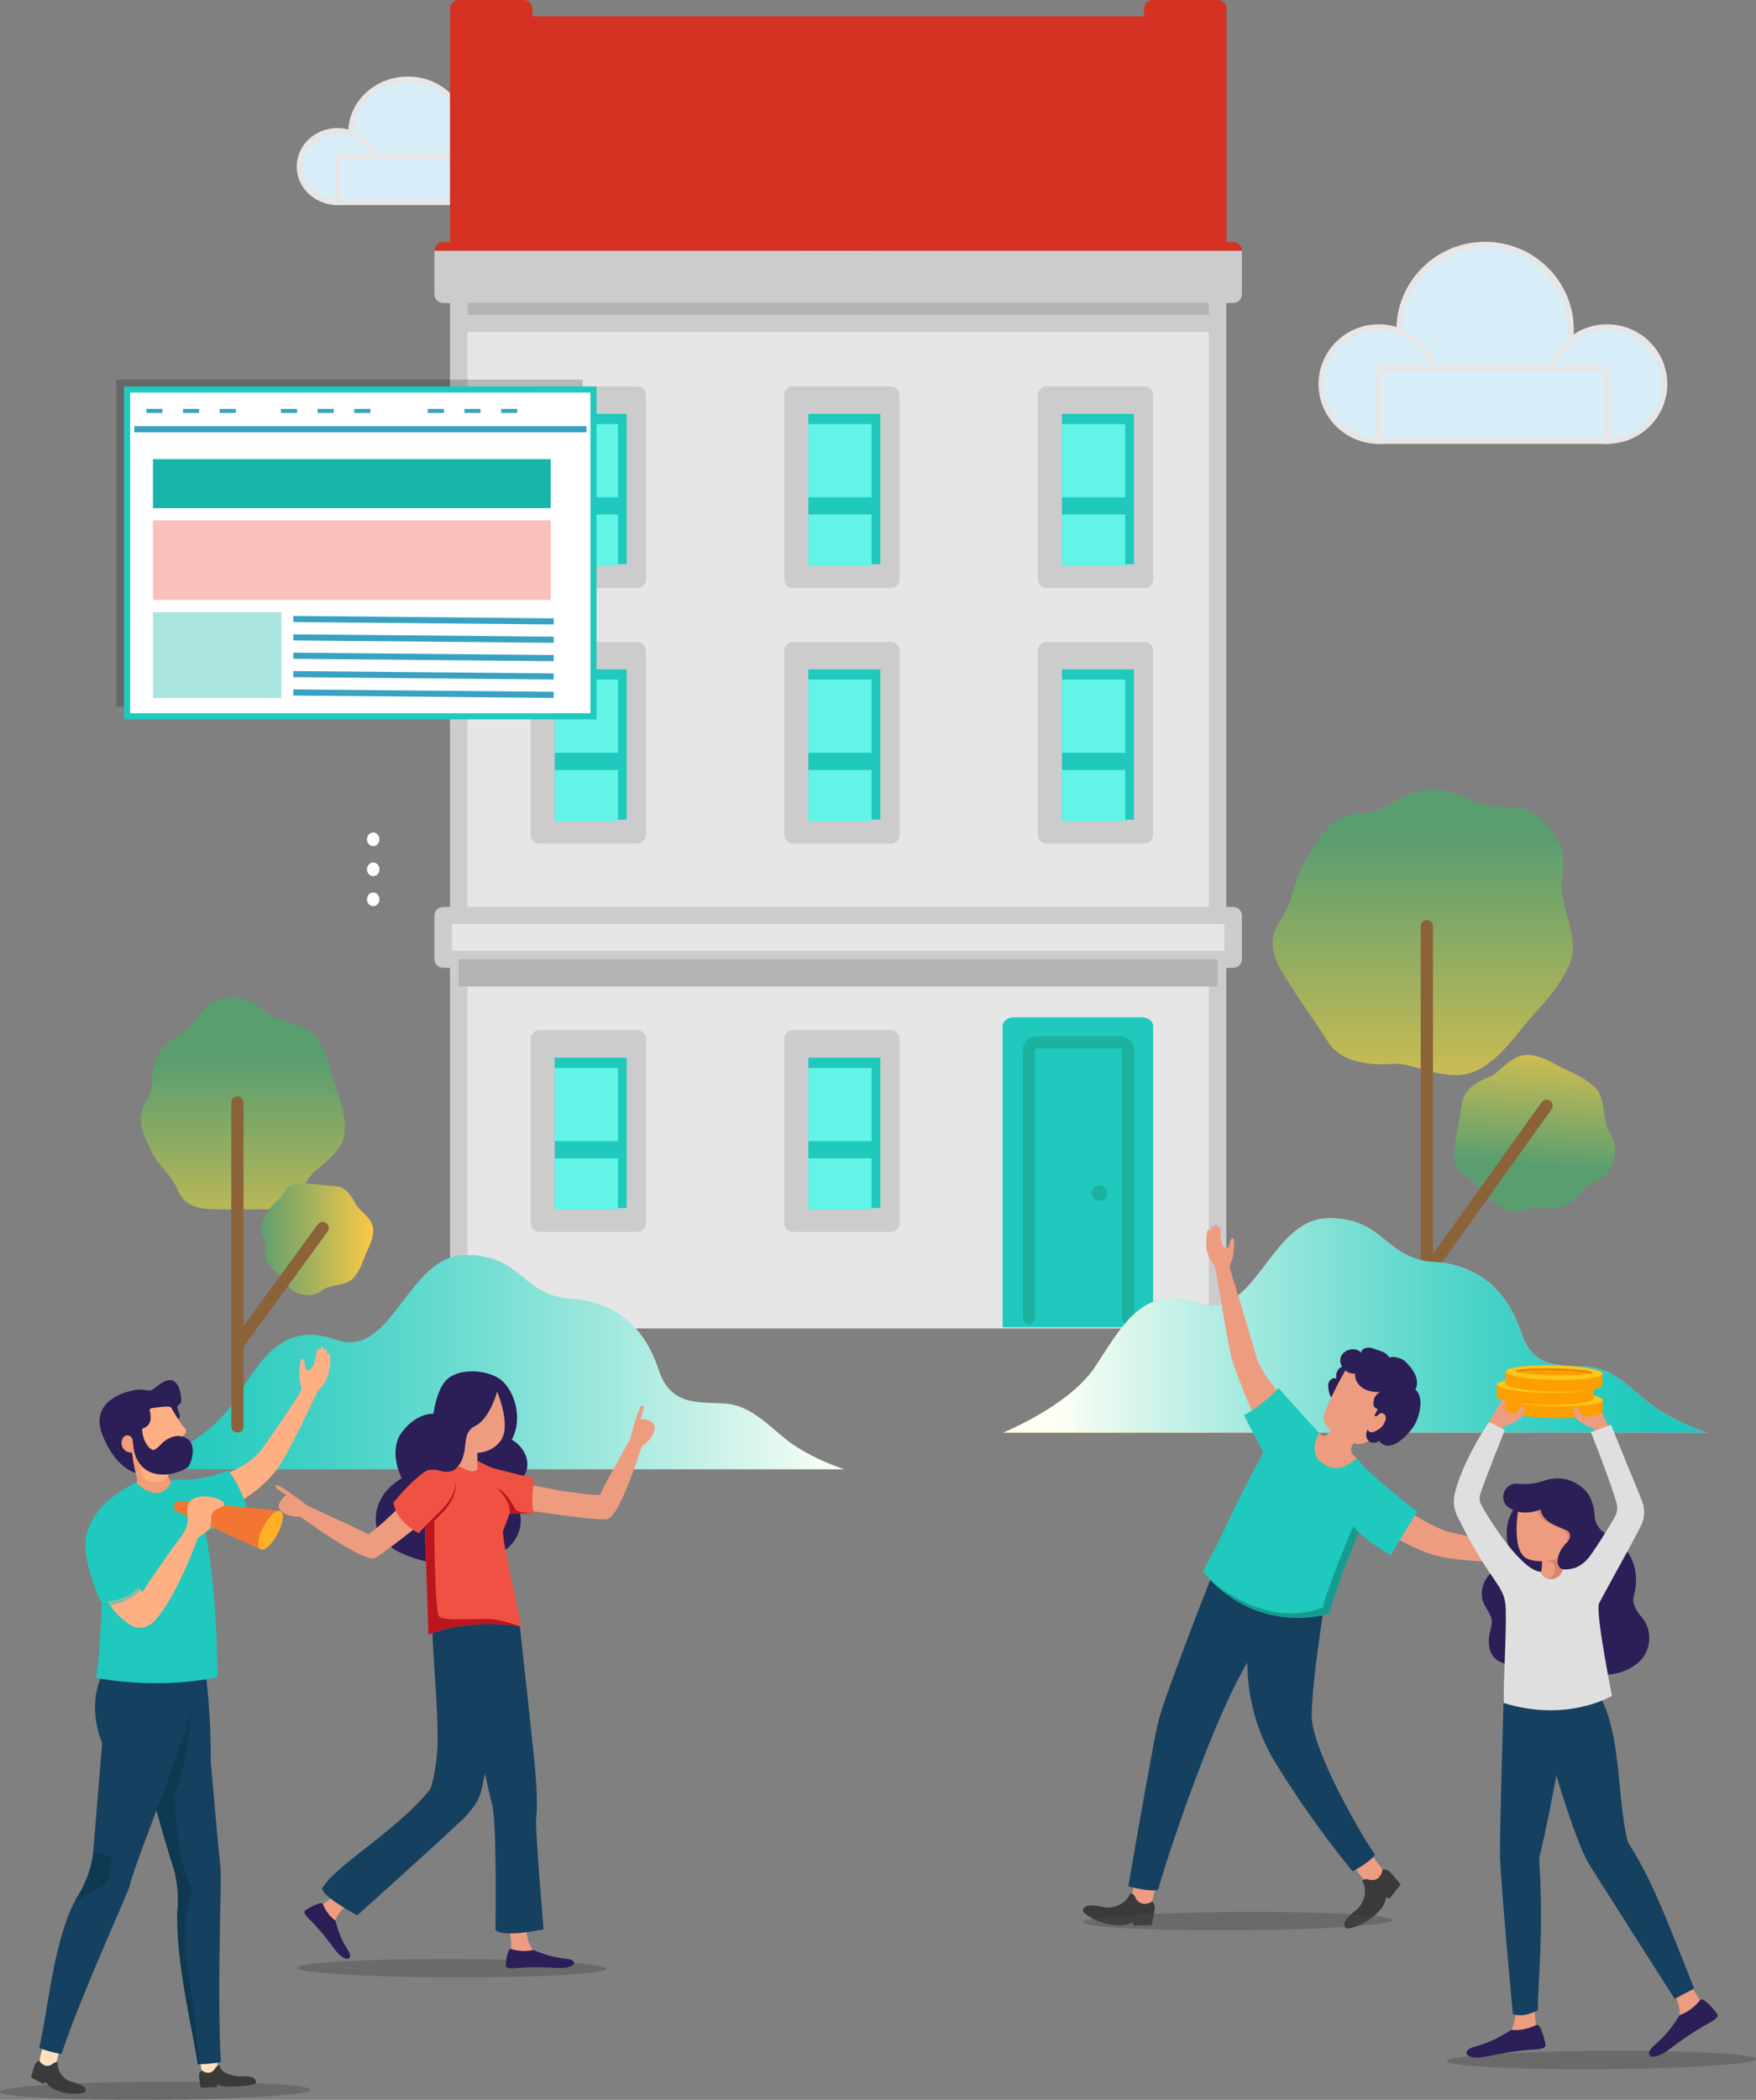<?xml version="1.0" encoding="UTF-8"?> <svg xmlns="http://www.w3.org/2000/svg" xmlns:xlink="http://www.w3.org/1999/xlink" width="287px" height="343px" viewBox="0 0 287 343"><rect x="0" y="0" width="287" height="343" fill="#808080" stroke="none"/><title>5CE20C0E-1CC9-49B2-9B71-6E21E5C43982</title><defs><linearGradient x1="92.374%" y1="50%" x2="7.355%" y2="50%" id="linearGradient-1"><stop stop-color="#FF8CB6" offset="0%"></stop><stop stop-color="#FF91AD" offset="15.43%"></stop><stop stop-color="#FF9F94" offset="40.91%"></stop><stop stop-color="#FFB56B" offset="73.09%"></stop><stop stop-color="#FFCA44" offset="100%"></stop></linearGradient><linearGradient x1="50%" y1="18.398%" x2="50%" y2="137.339%" id="linearGradient-2"><stop stop-color="#5A9E70" offset="0%"></stop><stop stop-color="#FFCA44" offset="100%"></stop></linearGradient><linearGradient x1="49.422%" y1="68.746%" x2="56.8%" y2="-26.177%" id="linearGradient-3"><stop stop-color="#5A9E70" offset="0%"></stop><stop stop-color="#FFCA44" offset="100%"></stop></linearGradient><linearGradient x1="92.374%" y1="50%" x2="7.355%" y2="50%" id="linearGradient-4"><stop stop-color="#1FC9BD" offset="0%"></stop><stop stop-color="#28CBBF" offset="9.34%"></stop><stop stop-color="#41D1C6" offset="24.78%"></stop><stop stop-color="#6ADBD0" offset="44.42%"></stop><stop stop-color="#A3E9DF" offset="67.48%"></stop><stop stop-color="#EBFAF1" offset="93.14%"></stop><stop stop-color="#FFFFF6" offset="100%"></stop></linearGradient><linearGradient x1="0%" y1="50%" x2="100%" y2="50%" id="linearGradient-5"><stop stop-color="#1FC9BD" offset="0%"></stop><stop stop-color="#28CBBF" offset="9.34%"></stop><stop stop-color="#41D1C6" offset="24.78%"></stop><stop stop-color="#6ADBD0" offset="44.42%"></stop><stop stop-color="#A3E9DF" offset="67.48%"></stop><stop stop-color="#EBFAF1" offset="93.14%"></stop><stop stop-color="#FFFFF6" offset="100%"></stop></linearGradient><linearGradient x1="50%" y1="31.478%" x2="50%" y2="149.505%" id="linearGradient-6"><stop stop-color="#5A9E70" offset="0%"></stop><stop stop-color="#FFCA44" offset="100%"></stop></linearGradient><linearGradient x1="-0%" y1="50%" x2="100%" y2="50%" id="linearGradient-7"><stop stop-color="#5A9E70" offset="0%"></stop><stop stop-color="#FFCA44" offset="100%"></stop></linearGradient></defs><g id="Landing-Pages" stroke="none" stroke-width="1" fill="none" fill-rule="evenodd"><g id="Landing-page-V1.1" transform="translate(-712, -110)"><g id="accompagnement" transform="translate(712, 110)"><g id="Group" transform="translate(49, 13)" fill="#D7EEF9" fill-rule="nonzero" stroke="#E6E6E6"><ellipse id="Oval" cx="17.66" cy="8.681" rx="9.246" ry="8.681"></ellipse><ellipse id="Oval" cx="6.169" cy="14.208" rx="6.169" ry="5.792"></ellipse><ellipse id="Oval" cx="30.831" cy="14.208" rx="6.169" ry="5.792"></ellipse><rect id="Rectangle" x="6.169" y="12.631" width="24.669" height="7.369"></rect></g><g id="Group" transform="translate(71, 0)"><rect id="Rectangle" fill="#E6E6E6" fill-rule="nonzero" x="3.991" y="161.081" width="123.061" height="55.919"></rect><polygon id="Path" fill="#70DCE0" points="3.974 52.831 128.009 52.831 128.009 57.255 3.974 57.255"></polygon><path d="M131.974,40.938 L131.974,48.082 C131.974,48.858 131.333,49.484 130.539,49.484 L129.436,49.484 L129.436,52.806 L129.436,52.823 L129.436,52.84 L129.436,148.144 L130.539,148.144 C131.333,148.144 131.974,148.77 131.974,149.546 L131.974,156.691 C131.974,157.467 131.333,158.093 130.539,158.093 L129.436,158.093 L129.436,217 L126.565,217 L126.565,158.093 L5.41,158.093 L5.41,216.942 L2.538,216.942 L2.538,158.093 L1.436,158.093 C0.641,158.093 0,157.467 0,156.691 L0,149.546 C0,148.77 0.641,148.144 1.436,148.144 L2.538,148.144 L2.538,52.831 L2.538,49.493 L1.436,49.493 C0.641,49.493 0,48.867 0,48.091 L0,40.946" id="Path" fill="#CCCCCC" fill-rule="nonzero"></path><polyline id="Path" fill="#E6E6E6" fill-rule="nonzero" points="5.41 148.144 126.573 148.144 126.573 54.225 126.573 54.225 5.41 54.225"></polyline><polygon id="Path" fill="#B3B3B3" fill-rule="nonzero" points="5.41 51.429 126.573 51.429 126.573 49.484 5.41 49.484"></polygon><polygon id="Path" fill="#B3B3B3" points="3.974 156.691 128.009 156.691 128.009 161.123 3.974 161.123"></polygon><polygon id="Path" fill="#70DCE0" points="98.286 173.166 110.054 173.166 110.054 211.8 98.286 211.8"></polygon><path d="M92.868,216.808 L92.868,200.366 L92.868,167.574 C92.868,166.798 93.706,166.172 94.74,166.172 L115.6,166.172 C116.634,166.172 117.472,166.798 117.472,167.574 L117.472,200.366 L117.472,216.808 L92.868,216.808 Z" id="Path" fill="#1FC9BD" fill-rule="nonzero"></path><g transform="translate(98.62, 63.114)" id="Path"><path d="M17.417,32.951 L1.436,32.951 C0.641,32.951 0,32.325 0,31.548 L0,20.356 L0,1.402 C0,0.626 0.641,0 1.436,0 L17.417,0 C18.211,0 18.852,0.626 18.852,1.402 L18.852,20.356 L18.852,31.548 C18.852,32.316 18.211,32.951 17.417,32.951 L17.417,32.951 Z" fill="#CCCCCC" fill-rule="nonzero"></path><polygon fill="#1FC9BD" points="3.94 4.49 15.707 4.49 15.707 29.045 3.94 29.045"></polygon><polygon fill="#62F4E6" fill-rule="nonzero" points="3.94 18.119 14.28 18.119 14.28 6.159 3.94 6.159"></polygon><polygon fill="#62F4E6" fill-rule="nonzero" points="14.28 20.924 3.94 20.924 3.94 29.312 14.28 29.312"></polygon></g><g transform="translate(57.172, 63.114)" id="Path"><path d="M17.417,32.951 L1.436,32.951 C0.641,32.951 0,32.325 0,31.548 L0,20.356 L0,1.402 C0,0.626 0.641,0 1.436,0 L17.417,0 C18.211,0 18.852,0.626 18.852,1.402 L18.852,20.356 L18.852,31.548 C18.852,32.316 18.211,32.951 17.417,32.951 L17.417,32.951 Z" fill="#CCCCCC" fill-rule="nonzero"></path><polygon fill="#1FC9BD" points="3.94 4.49 15.707 4.49 15.707 29.045 3.94 29.045"></polygon><polygon fill="#62F4E6" fill-rule="nonzero" points="3.94 18.119 14.28 18.119 14.28 6.159 3.94 6.159"></polygon><polygon fill="#62F4E6" fill-rule="nonzero" points="14.28 20.924 3.94 20.924 3.94 29.312 14.28 29.312"></polygon></g><g transform="translate(15.724, 63.114)" id="Path"><path d="M17.417,32.951 L1.436,32.951 C0.641,32.951 0,32.325 0,31.548 L0,20.356 L0,1.402 C0,0.626 0.641,0 1.436,0 L17.417,0 C18.211,0 18.852,0.626 18.852,1.402 L18.852,20.356 L18.852,31.548 C18.852,32.316 18.211,32.951 17.417,32.951 L17.417,32.951 Z" fill="#CCCCCC" fill-rule="nonzero"></path><polygon fill="#1FC9BD" points="3.94 4.49 15.707 4.49 15.707 29.045 3.94 29.045"></polygon><polygon fill="#62F4E6" fill-rule="nonzero" points="3.94 18.119 14.28 18.119 14.28 6.159 3.94 6.159"></polygon><polygon fill="#62F4E6" fill-rule="nonzero" points="14.28 20.924 3.94 20.924 3.94 29.312 14.28 29.312"></polygon></g><g transform="translate(98.62, 104.844)" id="Path"><path d="M17.417,32.951 L1.436,32.951 C0.641,32.951 0,32.325 0,31.548 L0,20.356 L0,1.402 C0,0.626 0.641,0 1.436,0 L17.417,0 C18.211,0 18.852,0.626 18.852,1.402 L18.852,20.356 L18.852,31.548 C18.852,32.316 18.211,32.951 17.417,32.951 L17.417,32.951 Z" fill="#CCCCCC" fill-rule="nonzero"></path><polygon fill="#1FC9BD" points="3.94 4.49 15.707 4.49 15.707 29.045 3.94 29.045"></polygon><polygon fill="#62F4E6" fill-rule="nonzero" points="3.94 18.119 14.28 18.119 14.28 6.159 3.94 6.159"></polygon><polygon fill="#62F4E6" fill-rule="nonzero" points="14.28 20.924 3.94 20.924 3.94 29.312 14.28 29.312"></polygon></g><g transform="translate(57.172, 104.844)" id="Path"><path d="M17.417,32.951 L1.436,32.951 C0.641,32.951 0,32.325 0,31.548 L0,20.356 L0,1.402 C0,0.626 0.641,0 1.436,0 L17.417,0 C18.211,0 18.852,0.626 18.852,1.402 L18.852,20.356 L18.852,31.548 C18.852,32.316 18.211,32.951 17.417,32.951 L17.417,32.951 Z" fill="#CCCCCC" fill-rule="nonzero"></path><polygon fill="#1FC9BD" points="3.94 4.49 15.707 4.49 15.707 29.045 3.94 29.045"></polygon><polygon fill="#62F4E6" fill-rule="nonzero" points="3.94 18.119 14.28 18.119 14.28 6.159 3.94 6.159"></polygon><polygon fill="#62F4E6" fill-rule="nonzero" points="14.28 20.924 3.94 20.924 3.94 29.312 14.28 29.312"></polygon></g><g transform="translate(15.724, 104.844)" id="Path"><path d="M17.417,32.951 L1.436,32.951 C0.641,32.951 0,32.325 0,31.548 L0,20.356 L0,1.402 C0,0.626 0.641,0 1.436,0 L17.417,0 C18.211,0 18.852,0.626 18.852,1.402 L18.852,20.356 L18.852,31.548 C18.852,32.316 18.211,32.951 17.417,32.951 L17.417,32.951 Z" fill="#CCCCCC" fill-rule="nonzero"></path><polygon fill="#1FC9BD" points="3.94 4.49 15.707 4.49 15.707 29.045 3.94 29.045"></polygon><polygon fill="#62F4E6" fill-rule="nonzero" points="3.94 18.119 14.28 18.119 14.28 6.159 3.94 6.159"></polygon><polygon fill="#62F4E6" fill-rule="nonzero" points="14.28 20.924 3.94 20.924 3.94 29.312 14.28 29.312"></polygon></g><g transform="translate(57.172, 168.275)" id="Path"><path d="M17.417,32.951 L1.436,32.951 C0.641,32.951 0,32.325 0,31.548 L0,20.356 L0,1.402 C0,0.626 0.641,0 1.436,0 L17.417,0 C18.211,0 18.852,0.626 18.852,1.402 L18.852,20.356 L18.852,31.548 C18.852,32.316 18.211,32.951 17.417,32.951 L17.417,32.951 Z" fill="#CCCCCC" fill-rule="nonzero"></path><polygon fill="#1FC9BD" points="3.94 4.49 15.707 4.49 15.707 29.045 3.94 29.045"></polygon><polygon fill="#62F4E6" fill-rule="nonzero" points="3.94 18.119 14.28 18.119 14.28 6.159 3.94 6.159"></polygon><polygon fill="#62F4E6" fill-rule="nonzero" points="14.28 20.924 3.94 20.924 3.94 29.312 14.28 29.312"></polygon></g><g transform="translate(15.724, 168.275)" id="Path"><path d="M17.417,32.951 L1.436,32.951 C0.641,32.951 0,32.325 0,31.548 L0,20.356 L0,1.402 C0,0.626 0.641,0 1.436,0 L17.417,0 C18.211,0 18.852,0.626 18.852,1.402 L18.852,20.356 L18.852,31.548 C18.852,32.316 18.211,32.951 17.417,32.951 L17.417,32.951 Z" fill="#CCCCCC" fill-rule="nonzero"></path><polygon fill="#1FC9BD" points="3.94 4.49 15.707 4.49 15.707 29.045 3.94 29.045"></polygon><polygon fill="#62F4E6" fill-rule="nonzero" points="3.94 18.119 14.28 18.119 14.28 6.159 3.94 6.159"></polygon><polygon fill="#62F4E6" fill-rule="nonzero" points="14.28 20.924 3.94 20.924 3.94 29.312 14.28 29.312"></polygon></g><polygon id="Path" fill="#E6E6E6" fill-rule="nonzero" points="2.871 155.297 3.974 155.297 128.009 155.297 129.111 155.297 129.111 150.949 128.009 150.949 3.974 150.949 2.871 150.949"></polygon><path d="M0.009,40.938 C0.009,40.162 0.649,39.536 1.444,39.536 L2.547,39.536 L2.547,39.536 L2.547,32.425 L2.547,1.402 C2.547,0.626 3.188,0 3.982,0 L14.588,0 C15.383,0 16.024,0.626 16.024,1.402 L16.024,2.671 L115.985,2.671 L115.985,1.402 C115.985,0.626 116.626,0 117.421,0 L128.026,0 C128.821,0 129.462,0.626 129.462,1.402 L129.462,32.433 L129.462,39.544 L130.564,39.544 C131.359,39.544 132,40.17 132,40.946" id="Path" fill="#D63223" fill-rule="nonzero"></path><path d="M113.378,215.331 L113.378,171.572 C113.378,170.846 112.78,170.262 112.037,170.262 L98.492,170.262 C97.748,170.262 97.15,170.846 97.15,171.572 L97.15,215.331" id="Path" stroke="#1DB2A0" stroke-width="2" stroke-linecap="round" stroke-linejoin="round"></path><ellipse id="Oval" fill="#1DB2A0" fill-rule="nonzero" cx="108.678" cy="194.883" rx="1.282" ry="1.252"></ellipse></g><path d="M279,234 L164,234 C164,234 174.749,229.655 178.976,223.301 C183.203,216.947 186.714,209.576 195.901,212.837 C205.088,216.098 207.555,199.163 216.958,199.003 C226.361,198.835 226.154,205.584 234.211,206.105 C242.268,206.634 246.599,211.467 248.669,217.787 C250.731,224.108 255.907,222.864 259.927,223.301 C263.947,223.738 267.026,227.251 269.727,229.319 C273.669,232.311 279,234 279,234 Z" id="Path" fill="url(#linearGradient-1)" fill-rule="nonzero"></path><g id="Group" transform="translate(60, 136)" fill="#FFFFFF" fill-rule="nonzero"><ellipse id="Oval" cx="1" cy="1.1" rx="1" ry="1.1"></ellipse><ellipse id="Oval" cx="1" cy="6" rx="1" ry="1.1"></ellipse><ellipse id="Oval" cx="1" cy="10.9" rx="1" ry="1.1"></ellipse></g><path d="M279,234 L164,234 C164,234 174.749,229.655 178.976,223.301 C183.203,216.947 186.714,209.576 195.901,212.837 C205.088,216.098 207.555,199.163 216.958,199.003 C226.361,198.835 226.154,205.584 234.211,206.105 C242.268,206.634 246.599,211.467 248.669,217.787 C250.731,224.108 255.907,222.864 259.927,223.301 C263.947,223.738 267.026,227.251 269.727,229.319 C273.669,232.311 279,234 279,234 Z" id="Path" fill="url(#linearGradient-1)" fill-rule="nonzero"></path><g id="Group" transform="translate(60, 136)" fill="#FFFFFF" fill-rule="nonzero"><ellipse id="Oval" cx="1" cy="1.1" rx="1" ry="1.1"></ellipse><ellipse id="Oval" cx="1" cy="6" rx="1" ry="1.1"></ellipse><ellipse id="Oval" cx="1" cy="10.9" rx="1" ry="1.1"></ellipse></g><g id="Group" transform="translate(208, 129)"><path d="M41.669,3.367 C45.347,5.271 48.36,9.262 47.375,14.058 C46.391,18.854 50.658,24.036 48.428,28.74 C46.197,33.436 43.293,35.809 41.181,38.433 C39.068,41.058 35.482,45.896 31.265,46.516 C27.049,47.137 22.554,44.563 19.911,44.764 C17.268,44.965 11.486,45.091 9.036,41.167 C6.587,37.243 5.164,35.574 3.422,32.715 C1.68,29.855 -1.737,25.965 1.065,21.655 C3.868,17.345 3.237,14.997 5.459,11.375 C7.69,7.753 9.331,4.206 14.339,3.837 C19.339,3.459 19.389,1.43 23.657,0.307 C27.924,-0.817 31.728,1.447 33.748,2.269 C35.769,3.091 39.935,2.47 41.669,3.367 Z" id="Path" fill="url(#linearGradient-2)" fill-rule="nonzero"></path><path d="M54.622,62.783 C56.003,61.006 56.626,58.322 55.153,56.134 C53.68,53.945 54.656,50.39 52.594,48.529 C50.532,46.676 48.638,46.131 47.064,45.292 C45.49,44.454 42.755,42.827 40.583,43.464 C38.411,44.101 36.787,46.399 35.465,46.894 C34.144,47.388 31.324,48.621 30.962,51.136 C30.6,53.652 30.255,54.817 30.011,56.637 C29.767,58.456 28.934,61.182 31.181,62.716 C33.429,64.251 33.622,65.567 35.449,66.883 C37.284,68.2 38.815,69.608 41.315,68.669 C43.815,67.73 44.253,68.745 46.551,68.342 C48.848,67.94 50.212,65.961 51.02,65.089 C51.828,64.242 53.966,63.622 54.622,62.783 Z" id="Path" fill="url(#linearGradient-3)" fill-rule="nonzero"></path><line x1="25.205" y1="22.259" x2="25.205" y2="98" id="Path" stroke="#8C6239" stroke-width="2" stroke-linecap="round" stroke-linejoin="round"></line><line x1="44.775" y1="51.623" x2="25.205" y2="78.941" id="Path" stroke="#8C6239" stroke-width="2" stroke-linecap="round" stroke-linejoin="round"></line></g><path d="M279,234 L164,234 C164,234 174.749,229.655 178.976,223.301 C183.203,216.947 186.714,209.576 195.901,212.837 C205.088,216.098 207.555,199.163 216.958,199.003 C226.361,198.835 226.154,205.584 234.211,206.105 C242.268,206.634 246.599,211.467 248.669,217.787 C250.731,224.108 255.907,222.864 259.927,223.301 C263.947,223.738 267.026,227.251 269.727,229.319 C273.669,232.311 279,234 279,234 Z" id="Path" fill="url(#linearGradient-4)" fill-rule="nonzero"></path><path d="M138,240 L23,240 C23,240 33.749,235.655 37.976,229.301 C42.203,222.947 45.714,215.576 54.901,218.837 C64.088,222.098 66.555,205.163 75.958,205.003 C85.361,204.835 85.154,211.584 93.211,212.105 C101.268,212.634 105.599,217.467 107.669,223.787 C109.731,230.108 114.907,228.864 118.927,229.301 C122.947,229.738 126.026,233.251 128.727,235.319 C132.66,238.319 138,240 138,240 Z" id="Path" fill="url(#linearGradient-5)" fill-rule="nonzero"></path><g id="Group" transform="translate(23, 163)"><path d="M11.23,1.041 C13.808,-0.365 17.367,-0.572 19.835,1.843 C22.304,4.258 27.071,3.787 28.99,6.889 C30.909,9.999 31.188,12.596 31.923,14.829 C32.659,17.071 34.13,21.008 32.845,23.696 C31.56,26.384 28.263,27.997 27.35,29.61 C26.437,31.223 24.239,34.631 20.943,34.54 C17.646,34.449 16.091,34.631 13.707,34.54 C11.323,34.449 7.663,34.929 6.2,31.645 C4.738,28.361 3.09,27.824 1.805,25.135 C0.52,22.447 -0.943,20.123 0.799,17.071 C2.54,14.019 1.348,13.216 2.354,10.305 C3.36,7.393 6.2,6.061 7.485,5.201 C8.753,4.358 10.013,1.702 11.23,1.041 Z" id="Path" fill="url(#linearGradient-6)" fill-rule="nonzero"></path><path d="M24.831,47.791 C26.175,48.66 28.111,48.949 29.59,47.808 C31.07,46.666 33.656,47.162 34.865,45.632 C36.074,44.102 36.361,42.762 36.877,41.629 C37.393,40.496 38.398,38.51 37.832,37.038 C37.266,35.566 35.541,34.557 35.119,33.663 C34.696,32.77 33.665,30.884 31.856,30.76 C30.047,30.636 29.201,30.462 27.891,30.388 C26.581,30.313 24.594,29.875 23.631,31.521 C22.659,33.167 21.729,33.366 20.892,34.706 C20.055,36.046 19.134,37.187 19.928,38.866 C20.731,40.545 20.038,40.909 20.435,42.481 C20.841,44.052 22.329,44.896 22.988,45.409 C23.639,45.938 24.197,47.386 24.831,47.791 Z" id="Path" fill="url(#linearGradient-7)" fill-rule="nonzero"></path><line x1="15.803" y1="17.079" x2="15.803" y2="70" id="Path" stroke="#8C6239" stroke-width="2" stroke-linecap="round" stroke-linejoin="round"></line><line x1="29.726" y1="37.592" x2="15.803" y2="56.683" id="Path" stroke="#8C6239" stroke-width="2" stroke-linecap="round" stroke-linejoin="round"></line></g><g id="Group" transform="translate(19, 62)"><rect id="Rectangle" fill="#000000" fill-rule="nonzero" opacity="0.2" x="0" y="0" width="76.231" height="53.381"></rect><rect id="Rectangle" stroke="#1FC9BD" fill="#FFFFFF" fill-rule="nonzero" x="1.769" y="1.619" width="76.231" height="53.381"></rect><rect id="Rectangle" fill="#17B5AA" x="6" y="13" width="65" height="8"></rect><rect id="Rectangle" fill="#EF5243" opacity="0.367" x="6" y="23" width="65" height="13"></rect><rect id="Rectangle-Copy-4" fill="#17B5AA" opacity="0.367" x="6" y="38" width="21" height="14"></rect><line x1="2.931" y1="8.111" x2="76.846" y2="8.111" id="Path" stroke="#38A2C2"></line><line x1="28.931" y1="39.111" x2="71.5" y2="39.5" id="Path-Copy-2" stroke="#38A2C2"></line><line x1="28.931" y1="42.111" x2="71.5" y2="42.5" id="Path-Copy-3" stroke="#38A2C2"></line><line x1="28.931" y1="45.111" x2="71.5" y2="45.5" id="Path-Copy-5" stroke="#38A2C2"></line><line x1="28.931" y1="48.111" x2="71.5" y2="48.5" id="Path-Copy-6" stroke="#38A2C2"></line><line x1="28.931" y1="51.111" x2="71.5" y2="51.5" id="Path-Copy-7" stroke="#38A2C2"></line><g transform="translate(4.919, 4.468)" id="Path" stroke="#38A2C2" stroke-width="0.664"><line x1="0" y1="0.655" x2="2.636" y2="0.655"></line><line x1="5.988" y1="0.655" x2="8.625" y2="0.655"></line><line x1="11.977" y1="0.655" x2="14.621" y2="0.655"></line></g><g id="Group-Copy" transform="translate(26.919, 4.468)" stroke="#38A2C2" stroke-width="0.664"><line x1="0" y1="0.655" x2="2.636" y2="0.655" id="Path"></line><line x1="5.988" y1="0.655" x2="8.625" y2="0.655" id="Path"></line><line x1="11.977" y1="0.655" x2="14.621" y2="0.655" id="Path"></line></g><g id="Group-Copy-2" transform="translate(50.919, 4.468)" stroke="#38A2C2" stroke-width="0.664"><line x1="0" y1="0.655" x2="2.636" y2="0.655" id="Path"></line><line x1="5.988" y1="0.655" x2="8.625" y2="0.655" id="Path"></line><line x1="11.977" y1="0.655" x2="14.621" y2="0.655" id="Path"></line></g></g><g id="Group" transform="translate(177, 200)" fill-rule="nonzero"><path d="M81.154,55.534 C81.419,55.424 81.18,55.112 80.924,55.087 C80.89,55.087 80.813,55.087 80.711,55.096 C81.18,54.994 81.555,54.91 81.641,54.876 C81.896,54.775 81.7,54.472 81.461,54.421 C81.649,54.379 81.786,54.337 81.845,54.312 C82.169,54.185 81.93,53.874 81.623,53.857 C81.555,53.857 81.368,53.874 81.137,53.916 C81.257,53.882 81.351,53.857 81.393,53.84 C81.658,53.73 81.496,53.435 81.24,53.41 C81.154,53.402 81.018,53.427 80.677,53.469 C80.387,53.511 80.063,53.52 79.773,53.562 C79.508,53.604 78.229,53.646 77.931,53.09 C77.479,52.247 79.227,52.365 79.398,51.632 C79.449,51.405 78.161,51.539 77.462,51.716 C76.762,51.893 76.413,51.995 76.02,52.171 C75.628,52.34 75.108,52.728 74.852,52.77 C74.596,52.812 73.854,52.728 73.854,52.728 L73.615,55.053 C73.615,55.053 75.048,55.112 75.423,55.306 C76.319,55.803 77.24,56.098 78.28,56.082 C78.937,56.073 79.585,55.947 80.216,55.812 C80.225,55.829 81.069,55.567 81.154,55.534 Z" id="Path" fill="#FFE1BD"></path><g transform="translate(42.678, 102.117)" id="Path"><path d="M1.652,2.865 C1.652,2.865 3.084,4.854 3.741,5.452 C4.398,6.05 6.521,4.188 6.445,3.632 C6.368,3.076 3.698,0 3.698,0" fill="#ED9C80"></path><path d="M7.528,3.691 C8.159,4.365 9.242,5.722 9.242,5.722 L7.468,7.972 L6.879,7.812 C6.879,7.812 6.692,8.823 6.155,9.539 C5.754,10.07 4.782,10.989 4.236,11.359 C2.308,12.649 0.586,13.045 0.304,12.826 C-0.864,11.899 1.677,10.163 2.138,9.733 C3.46,8.52 3.588,6.741 3.272,5.798 C3.042,5.107 2.829,5.081 3.187,4.913 C3.187,4.913 3.485,4.736 3.929,4.888 C4.611,5.115 5.378,4.98 5.813,4.407 C6.061,4.079 6.257,3.699 6.257,3.278 C6.265,3.27 6.897,3.025 7.528,3.691 Z" fill="#3A3A3A"></path></g><g transform="translate(0, 106.584)" id="Path"><path d="M8.648,0.253 C8.648,0.253 8,2.612 7.948,3.489 C7.897,4.374 10.703,4.812 11.087,4.399 C11.479,3.986 12.178,0 12.178,0" fill="#ED9C80"></path><path d="M11.726,5.267 C11.607,6.177 11.223,7.862 11.223,7.862 L8.332,7.938 L8.085,7.382 C8.085,7.382 7.172,7.879 6.277,7.921 C5.612,7.955 4.273,7.795 3.633,7.609 C1.407,6.961 0,5.89 0,5.536 C-0.017,4.053 2.951,4.888 3.582,4.972 C5.373,5.208 6.84,4.18 7.385,3.337 C7.778,2.722 7.667,2.545 8.025,2.713 C8.025,2.713 8.349,2.831 8.52,3.261 C8.776,3.927 9.373,4.424 10.089,4.399 C10.498,4.382 10.925,4.281 11.257,4.02 C11.257,4.028 11.846,4.357 11.726,5.267 Z" fill="#3A3A3A"></path></g><path d="M21.389,56.587 C21.389,56.587 13.244,77.098 12.238,81.505 C11.232,85.913 7.411,108.117 7.411,108.117 C7.411,108.117 10.984,109.12 12.298,108.673 C13.193,105.025 22.412,76.845 28.433,69.278 C34.445,61.711 21.389,56.587 21.389,56.587 Z" id="Path" fill="#164060"></path><path d="M27.111,67.904 C27.111,67.904 25.278,77.856 31.478,87.977 C37.678,98.098 44.057,105.665 44.057,105.665 C44.057,105.665 46.735,104.367 47.741,102.943 C45.848,100.39 37.379,85.913 37.388,80.25 C37.388,74.595 39.597,61.171 39.597,61.171 L30.173,58.947 L27.111,67.904 Z" id="Path" fill="#164060"></path><path d="M73.709,55.053 C73.709,55.053 62.972,55.559 57.463,54.034 C51.954,52.517 42.522,45.851 42.522,45.851 L31.401,37.441 C28.552,33.919 24.945,23.933 24.374,22.121 C23.811,20.301 21.781,7.863 21.781,7.863 L24.143,7.636 C24.143,7.636 26.881,16.45 28.271,21.43 C29.584,26.099 36.833,32.478 38.59,34.079 C38.59,34.079 38.59,34.079 38.582,34.087 C38.71,34.189 38.803,34.281 38.872,34.332 C39.972,35.25 39.093,37.02 39.093,37.02 L40.987,37.719 C40.987,37.719 43.025,36.683 44.304,37.804 C44.423,37.905 44.56,38.048 44.722,38.225 C46.462,40.087 50.709,46.728 59.331,50.107 C65.608,51.624 72.524,52.744 74.221,52.77 C73.846,54.379 73.709,55.053 73.709,55.053 Z" id="Path" fill="#ED9C80"></path><path d="M44.713,38.225 C44.364,38.84 42.095,40.365 40.1,39.582 C36.211,37.829 38.428,34.315 38.582,34.096 C38.71,34.197 38.803,34.29 38.872,34.34 C39.972,35.259 40.773,33.043 40.773,33.043 L44.696,35.183 C44.696,35.183 43.025,36.7 44.296,37.812 C44.415,37.905 44.551,38.048 44.713,38.225 Z" id="Path" fill="#ED9C80"></path><path d="M45.114,50.275 C45.114,50.275 41.643,58.205 40.296,63.607 C30.633,65.916 24.305,61.483 21.414,58.66 C20.195,57.489 19.598,56.604 19.598,56.604 C19.598,56.604 22.208,51.944 23.76,48.472 C25.32,45 27.691,40.483 29.422,37.416 C29.516,36.927 27.93,34.543 26.335,31.121 C28.518,30.245 31.989,26.756 31.989,26.756 L38.582,34.096 C38.582,34.096 36.586,37.323 39.153,39.034 C41.72,40.753 43.4,39.253 44.713,38.233 C45.754,39.641 51.272,44.537 54.64,46.829 L50.299,54.017 C50.299,54.009 46.479,51.843 45.114,50.275 Z" id="Path" fill="#1FC9BD"></path><g transform="translate(39.344, 20.127)" id="Path"><path d="M4.022,2.963 C3.46,2.862 2.846,3.073 2.462,3.494 C2.078,3.915 1.933,4.539 2.095,5.087 C1.669,4.842 1.089,5.137 0.876,5.584 C0.662,6.022 0.731,6.545 0.824,7.025 C0.935,7.573 1.114,8.171 1.592,8.474 C1.933,8.693 2.377,8.727 2.777,8.651 C3.067,8.601 3.349,8.491 3.588,8.323 C3.86,8.129 4.065,7.859 4.261,7.598 C4.969,6.671 5.668,5.744 6.376,4.825 C6.521,4.64 6.675,4.413 6.624,4.185" fill="#2C1E56"></path><path d="M9.276,13.606 C8.721,14.154 8.125,14.66 7.493,15.123 C6.555,15.814 5.575,15.966 4.526,15.426 C3.349,14.828 2.061,14.23 1.038,13.345 C-0.105,12.367 -0.259,11.457 0.355,10.101 C0.739,9.258 1.106,8.407 1.507,7.573 C2.351,5.803 3.281,4.067 4.364,2.424 C4.619,2.045 4.918,1.48 5.464,1.716 C7.203,2.449 8.875,3.342 10.453,4.387 C11.561,5.12 12.687,5.997 13.148,7.236 C13.617,8.483 13.327,9.873 13.045,11.171 C13.003,11.382 12.9,11.634 12.687,11.651" fill="#ED9C80"></path><path d="M9.105,10.825 C9.438,10.505 10.052,10.842 10.137,11.297 C10.231,11.744 9.984,12.191 9.753,12.587 C9.463,13.075 8.918,13.421 8.397,13.665 C7.877,13.918 7.348,13.91 7.212,13.362 C6.734,14.044 6.948,14.971 7.425,15.308 C7.903,15.646 8.611,15.612 9.054,15.233 C10.709,17.348 13.335,14.693 14.444,13.235 C15.314,12.098 15.834,10.379 15.817,8.955 C15.808,8.179 15.553,7.379 14.998,6.831 C15.425,6.005 15.271,4.986 14.836,4.168 C14.393,3.351 13.89,2.795 13.207,2.154 C12.789,1.758 11.263,1.303 10.709,1.632 C10.129,0.545 8.994,0.545 8.218,0.182 C7.442,-0.18 6.214,-0.02 6.112,0.823 C5.191,-0.222 3.144,0.292 2.769,1.632 C2.394,2.972 3.767,4.429 5.157,4.236 C5.02,5.179 5.609,6.115 6.419,6.629 C7.229,7.134 8.227,7.278 9.191,7.261 C8.696,7.53 8.261,8.061 8.176,8.677 C8.09,9.3 8.048,9.772 8.866,10.075 C8.866,10.075 8.09,11.154 8.414,11.205 C8.739,11.255 9.105,10.825 9.105,10.825 Z" fill="#2C1E56"></path></g><path d="M20.34,1.029 C20.408,0.751 20.758,0.945 20.817,1.189 C20.826,1.223 20.834,1.299 20.843,1.4 C20.877,0.928 20.911,0.549 20.937,0.456 C21.005,0.195 21.329,0.338 21.414,0.566 C21.431,0.38 21.448,0.237 21.466,0.178 C21.551,-0.159 21.9,0.035 21.952,0.33 C21.96,0.397 21.969,0.582 21.969,0.818 C21.977,0.692 21.994,0.599 22.003,0.557 C22.071,0.279 22.395,0.397 22.455,0.641 C22.472,0.726 22.472,0.86 22.472,1.206 C22.472,1.492 22.515,1.813 22.506,2.099 C22.506,2.36 22.642,3.624 23.239,3.835 C24.152,4.164 23.777,2.462 24.493,2.192 C24.715,2.108 24.766,3.389 24.681,4.096 C24.595,4.804 24.553,5.158 24.425,5.571 C24.305,5.984 23.998,6.54 23.99,6.793 C23.99,7.054 24.178,7.762 24.178,7.762 L21.883,8.327 C21.883,8.327 21.619,6.936 21.38,6.591 C20.758,5.782 20.323,4.931 20.195,3.911 C20.118,3.271 20.144,2.622 20.186,1.973 C20.186,1.981 20.314,1.122 20.34,1.029 Z" id="Path" fill="#ED9C80"></path><path d="M40.296,63.598 C30.633,65.907 24.305,61.475 21.414,58.652 C31.486,66.27 38.181,62.789 39.247,62.57 C39.545,60.228 44.168,49.298 44.168,49.298 C44.168,49.298 44.91,50.191 45.114,50.267 C45.114,50.275 41.643,58.197 40.296,63.598 Z" id="Path" fill="#169B8E"></path></g><g id="Group" transform="translate(177, 223)" fill-rule="nonzero"><path d="M110,113.318 C110.008,114.15 98.694,114.898 84.738,114.991 C70.782,115.083 59.468,114.486 59.459,113.663 C59.451,112.831 70.765,112.083 84.721,111.991 C98.677,111.898 110,112.495 110,113.318 Z" id="Path" fill="#4A4A4A" opacity="0.4"></path><path d="M50.541,90.63 C50.549,91.462 39.235,92.21 25.279,92.302 C11.323,92.395 0.008,91.798 0,90.975 C-0.008,90.143 11.306,89.395 25.262,89.303 C39.218,89.21 50.541,89.807 50.541,90.63 Z" id="Path" fill="#4A4A4A" opacity="0.4"></path><g transform="translate(60.62, 0)"><path d="M13.237,103.226 C13.237,103.226 13.084,105.579 13.399,107.377 C13.823,108.596 13.645,109.008 13.645,109.008 L8.761,109.319 C8.761,109.319 10.732,107.966 9.831,103.067 C8.931,98.176 13.237,103.226 13.237,103.226 Z" id="Path" fill="#ED9C80"></path><path d="M13.518,107.747 C13.518,107.747 11.538,108.831 9.381,108.562 C7.113,110.041 5.474,110.73 3.299,111.344 C1.125,111.949 1.796,113.696 5.542,112.881 C9.288,112.066 11.955,111.839 12.804,111.797 C13.654,111.755 15.021,111.663 14.987,111.075 C14.953,110.478 14.172,107.453 13.518,107.747 Z" id="Path" fill="#2C1E56"></path><g transform="translate(31.88, 98.777)" id="Path"><path d="M6.194,0.904 C6.194,0.904 7.069,3.088 8.139,4.593 C9.057,5.517 9.065,5.954 9.065,5.954 L4.792,8.307 C4.792,8.307 5.99,6.248 3.051,2.206 C0.121,-1.827 6.194,0.904 6.194,0.904 Z" fill="#ED9C80"></path><path d="M8.411,4.878 C8.411,4.878 7.094,6.693 5.03,7.366 C3.62,9.66 2.44,10.987 0.741,12.458 C-0.958,13.928 0.401,15.222 3.433,12.895 C6.466,10.567 8.776,9.239 9.532,8.836 C10.288,8.433 11.477,7.777 11.189,7.256 C10.891,6.735 8.87,4.332 8.411,4.878 Z" fill="#2C1E56"></path></g><path d="M5.737,9.306 C5.737,9.306 7.147,6.793 7.801,5.76 C8.455,4.718 11.318,7.281 11.318,7.281 C11.318,7.281 11.581,8.398 10.196,9.129 C8.812,9.86 7.979,9.843 7.691,10.776 C7.402,11.709 5.711,10.423 5.711,10.423 L5.737,9.306 Z" id="Path" fill="#ED9C80"></path><path d="M25.24,9.911 C25.24,9.911 23.949,7.171 23.337,6.104 C22.725,5.037 19.761,7.465 19.761,7.465 C19.761,7.465 19.447,8.566 20.797,9.365 C22.148,10.154 22.98,10.18 23.227,11.121 C23.473,12.062 25.214,10.852 25.214,10.852 L25.24,9.911 Z" id="Path" fill="#ED9C80"></path><g transform="translate(6.819, 0)"><g transform="translate(1.478, 4.317)"><path d="M16.059,1.409 L16.017,3.308 C16,3.963 12.441,4.417 8.066,4.325 C3.692,4.224 0.158,3.619 0.166,2.963 L0.209,1.064 L16.059,1.409 Z" id="Path" fill="#FD9F00"></path><g transform="translate(0, 0.236)" fill="#E38601" id="Rectangle"><polygon transform="translate(15.634, 2.581) rotate(-88.716) translate(-15.634, -2.581) " points="13.462 2.581 17.806 2.582 17.806 2.582 13.462 2.581"></polygon><polygon transform="translate(14.667, 2.567) rotate(-88.716) translate(-14.667, -2.567) " points="12.495 2.566 16.839 2.567 16.839 2.568 12.495 2.567"></polygon><polygon transform="translate(13.553, 2.535) rotate(-88.716) translate(-13.553, -2.535) " points="11.381 2.535 15.725 2.536 15.725 2.536 11.381 2.535"></polygon><polygon transform="translate(12.225, 2.449) rotate(-88.728) translate(-12.225, -2.449) " points="10.053 2.448 14.398 2.449 14.398 2.45 10.053 2.449"></polygon><polygon transform="translate(10.642, 2.478) rotate(-88.716) translate(-10.642, -2.478) " points="8.47 2.477 12.814 2.478 12.814 2.479 8.47 2.477"></polygon><polygon transform="translate(8.983, 2.435) rotate(-88.716) translate(-8.983, -2.435) " points="6.811 2.434 11.155 2.436 11.155 2.436 6.811 2.435"></polygon><polygon transform="translate(0.548, 2.183) rotate(-88.722) translate(-0.548, -2.183) " points="-1.624 2.182 2.721 2.183 2.721 2.184 -1.624 2.183"></polygon><polygon transform="translate(1.487, 2.269) rotate(-88.716) translate(-1.487, -2.269) " points="-0.685 2.268 3.659 2.269 3.659 2.269 -0.685 2.268"></polygon><polygon transform="translate(2.593, 2.289) rotate(-88.716) translate(-2.593, -2.289) " points="0.421 2.289 4.765 2.29 4.765 2.29 0.421 2.289"></polygon><polygon transform="translate(3.983, 2.325) rotate(-88.716) translate(-3.983, -2.325) " points="1.811 2.324 6.155 2.325 6.155 2.326 1.811 2.325"></polygon><polygon transform="translate(5.504, 2.355) rotate(-88.716) translate(-5.504, -2.355) " points="3.331 2.355 7.676 2.356 7.676 2.356 3.331 2.355"></polygon><polygon transform="translate(7.225, 2.339) rotate(-88.728) translate(-7.225, -2.339) " points="5.052 2.338 9.397 2.339 9.397 2.34 5.052 2.339"></polygon></g><path d="M0.209,1.031 C0.192,1.686 3.726,2.3 8.109,2.392 C12.483,2.493 16.042,2.031 16.059,1.375 C16.076,0.72 12.543,0.106 8.16,0.014 C3.785,-0.087 0.226,0.367 0.209,1.031 Z" id="Path" fill="#FAC61B"></path><path d="M1.84,0.938 C1.831,1.241 4.651,1.552 8.126,1.627 C11.608,1.703 14.428,1.518 14.437,1.216 C14.445,0.913 11.625,0.602 8.151,0.527 C4.668,0.451 1.848,0.636 1.84,0.938 Z" id="Path" fill="#FD9F00"></path><path d="M14.165,1.367 C13.383,1.123 10.988,0.905 8.143,0.846 C5.297,0.787 2.893,0.896 2.103,1.106 C1.925,1.048 1.831,0.997 1.831,0.938 C1.84,0.636 4.66,0.451 8.143,0.527 C11.625,0.602 14.437,0.913 14.428,1.216 C14.437,1.274 14.335,1.325 14.165,1.367 Z" id="Path" fill="#E38601"></path></g><g transform="translate(0, 2.126)"><path d="M16.05,1.415 L16.008,3.314 C15.991,3.97 12.432,4.424 8.057,4.331 C3.683,4.23 0.149,3.625 0.158,2.97 L0.2,1.071 L16.05,1.415 Z" id="Path" fill="#FD9F00"></path><g transform="translate(0, 0.237)" fill="#E38601" id="Rectangle"><polygon transform="translate(15.635, 2.581) rotate(-88.716) translate(-15.635, -2.581) " points="13.463 2.58 17.807 2.581 17.807 2.582 13.463 2.581"></polygon><polygon transform="translate(14.713, 2.513) rotate(-88.728) translate(-14.713, -2.513) " points="12.541 2.512 16.886 2.513 16.886 2.514 12.541 2.513"></polygon><polygon transform="translate(13.608, 2.492) rotate(-88.728) translate(-13.608, -2.492) " points="11.435 2.492 15.78 2.493 15.78 2.493 11.435 2.492"></polygon><polygon transform="translate(12.163, 2.505) rotate(-88.716) translate(-12.163, -2.505) " points="9.991 2.505 14.335 2.506 14.335 2.506 9.991 2.505"></polygon><polygon transform="translate(10.705, 2.427) rotate(-88.728) translate(-10.705, -2.427) " points="8.532 2.426 12.877 2.427 12.877 2.428 8.532 2.427"></polygon><polygon transform="translate(9.038, 2.39) rotate(-88.728) translate(-9.038, -2.39) " points="6.865 2.39 11.21 2.391 11.21 2.391 6.865 2.39"></polygon><polygon transform="translate(0.548, 2.183) rotate(-88.722) translate(-0.548, -2.183) " points="-1.624 2.182 2.721 2.183 2.721 2.184 -1.624 2.183"></polygon><polygon transform="translate(1.479, 2.269) rotate(-88.716) translate(-1.479, -2.269) " points="-0.693 2.268 3.652 2.269 3.652 2.27 -0.693 2.268"></polygon><polygon transform="translate(2.646, 2.248) rotate(-88.728) translate(-2.646, -2.248) " points="0.474 2.247 4.819 2.248 4.819 2.249 0.474 2.248"></polygon><polygon transform="translate(3.975, 2.325) rotate(-88.716) translate(-3.975, -2.325) " points="1.803 2.324 6.147 2.325 6.147 2.325 1.803 2.324"></polygon><polygon transform="translate(5.496, 2.355) rotate(-88.716) translate(-5.496, -2.355) " points="3.324 2.355 7.668 2.356 7.668 2.356 3.324 2.355"></polygon><polygon transform="translate(7.154, 2.397) rotate(-88.716) translate(-7.154, -2.397) " points="4.982 2.397 9.326 2.398 9.326 2.398 4.982 2.397"></polygon></g><path d="M0.209,1.029 C0.192,1.684 3.725,2.298 8.108,2.39 C12.483,2.491 16.042,2.029 16.059,1.373 C16.076,0.718 12.542,0.104 8.159,0.012 C3.785,-0.08 0.226,0.373 0.209,1.029 Z" id="Path" fill="#FAC61B"></path><path d="M1.839,0.936 C1.831,1.239 4.651,1.55 8.125,1.625 C11.608,1.701 14.428,1.516 14.436,1.214 C14.445,0.911 11.625,0.6 8.151,0.525 C4.677,0.449 1.839,0.634 1.839,0.936 Z" id="Path" fill="#FD9F00"></path><path d="M14.156,1.373 C13.375,1.13 10.979,0.911 8.134,0.852 C5.288,0.793 2.884,0.903 2.094,1.113 C1.916,1.054 1.822,1.004 1.822,0.945 C1.831,0.642 4.651,0.457 8.134,0.533 C11.616,0.609 14.428,0.919 14.419,1.222 C14.428,1.272 14.334,1.323 14.156,1.373 Z" id="Path" fill="#E38601"></path></g><g transform="translate(1.425, 0)"><path d="M16.052,1.415 L16.01,3.314 C15.993,3.97 12.434,4.424 8.059,4.331 C3.685,4.23 0.151,3.625 0.159,2.97 L0.202,1.071 L16.052,1.415 Z" id="Path" fill="#FD9F00"></path><g transform="translate(0, 0.242)" fill="#E38601" id="Rectangle"><polygon transform="translate(15.627, 2.581) rotate(-88.716) translate(-15.627, -2.581) " points="13.455 2.58 17.799 2.581 17.799 2.582 13.455 2.581"></polygon><polygon transform="translate(14.651, 2.561) rotate(-88.716) translate(-14.651, -2.561) " points="12.478 2.561 16.823 2.562 16.823 2.562 12.478 2.561"></polygon><polygon transform="translate(13.545, 2.527) rotate(-88.716) translate(-13.545, -2.527) " points="11.373 2.526 15.718 2.527 15.718 2.528 11.373 2.527"></polygon><polygon transform="translate(12.217, 2.448) rotate(-88.728) translate(-12.217, -2.448) " points="10.045 2.448 14.39 2.449 14.39 2.449 10.045 2.448"></polygon><polygon transform="translate(10.643, 2.469) rotate(-88.716) translate(-10.643, -2.469) " points="8.471 2.469 12.815 2.47 12.815 2.47 8.471 2.469"></polygon><polygon transform="translate(8.976, 2.427) rotate(-88.716) translate(-8.976, -2.427) " points="6.804 2.426 11.148 2.427 11.148 2.428 6.804 2.427"></polygon><polygon transform="translate(0.548, 2.183) rotate(-88.722) translate(-0.548, -2.183) " points="-1.624 2.182 2.721 2.183 2.721 2.184 -1.624 2.183"></polygon><polygon transform="translate(1.48, 2.26) rotate(-88.716) translate(-1.48, -2.26) " points="-0.692 2.26 3.652 2.261 3.652 2.261 -0.692 2.26"></polygon><polygon transform="translate(2.585, 2.289) rotate(-88.716) translate(-2.585, -2.289) " points="0.413 2.288 4.758 2.29 4.758 2.29 0.413 2.289"></polygon><polygon transform="translate(4.029, 2.266) rotate(-88.728) translate(-4.029, -2.266) " points="1.857 2.265 6.201 2.266 6.201 2.267 1.857 2.266"></polygon><polygon transform="translate(5.496, 2.356) rotate(-88.716) translate(-5.496, -2.356) " points="3.324 2.355 7.668 2.356 7.668 2.356 3.324 2.355"></polygon><polygon transform="translate(7.163, 2.389) rotate(-88.716) translate(-7.163, -2.389) " points="4.991 2.389 9.335 2.39 9.335 2.39 4.991 2.389"></polygon></g><path d="M0.202,1.029 C0.185,1.684 3.719,2.298 8.102,2.39 C12.476,2.491 16.035,2.029 16.052,1.373 C16.069,0.718 12.536,0.104 8.153,0.012 C3.778,-0.08 0.219,0.373 0.202,1.029 Z" id="Path" fill="#FAC61B"></path><path d="M1.833,0.936 C1.824,1.239 4.644,1.55 8.119,1.625 C11.593,1.701 14.421,1.516 14.43,1.214 C14.438,0.911 11.618,0.6 8.144,0.525 C4.67,0.449 1.841,0.634 1.833,0.936 Z" id="Path" fill="#FD9F00"></path><path d="M14.158,1.373 C13.376,1.13 10.981,0.911 8.136,0.852 C5.29,0.793 2.886,0.903 2.096,1.113 C1.918,1.054 1.824,1.004 1.824,0.945 C1.833,0.642 4.653,0.457 8.136,0.533 C11.618,0.609 14.43,0.919 14.421,1.222 C14.43,1.272 14.328,1.323 14.158,1.373 Z" id="Path" fill="#E38601"></path></g></g><path d="M9.271,8.222 C9.271,8.222 10.196,8.003 10.383,7.608 C10.57,7.213 10.808,6.592 11.25,6.676 C11.819,6.785 11.326,8.07 11.063,8.39" id="Path" fill="#ED9C80"></path><path d="M21.757,8.499 C21.757,8.499 20.84,8.239 20.67,7.835 C20.5,7.432 20.288,6.802 19.846,6.86 C19.277,6.944 19.803,8.407 20.058,8.734" id="Path" fill="#ED9C80"></path><path d="M15.344,62.236 C15.344,62.236 19.625,77.605 22.199,81.681 C24.772,85.765 36.087,103.504 36.087,103.504 C36.087,103.504 38.125,102.394 39.281,101.84 C33.632,87.521 31.976,83.496 28.45,77.933 C26.386,69.833 27.72,58.934 22.615,51.985 C21.06,49.867 13.985,53.875 13.985,53.875 L15.344,62.236 Z" id="Path" fill="#164060"></path><path d="M8.158,53.329 C8.158,53.329 7.529,75.32 7.529,79.488 C7.529,83.656 9.644,105.991 9.644,105.991 C9.644,105.991 11.173,106.705 13.705,105.369 C13.789,100.235 14.69,92.622 13.942,80.58 C16.644,69.135 18.283,57.85 18.283,57.85 L18.028,51.875 L8.158,53.329 Z" id="Path" fill="#164060"></path><path d="M10.332,22.902 C10.332,22.902 7.903,25.003 8.854,29.54 C9.177,30.868 7.376,32.843 6.162,33.851 C4.947,34.868 3.911,37.17 5.057,39.229 C6.204,41.279 6.484,41.43 5.941,43.43 C5.406,45.43 5.38,49.598 11.08,48.75 C16.779,47.901 16.72,34.086 16.72,34.086 L15.964,28.086 L10.332,22.902 Z" id="Path" fill="#2C1E56"></path><path d="M18.894,30.742 C18.894,30.742 18.657,30.876 18.249,31.061 C18.249,31.263 18.257,31.464 18.257,31.649 C18.274,32.817 18.257,33.574 18.257,33.574 C17.34,35.069 15.658,35.095 14.877,34.733 C14.792,34.691 14.724,34.658 14.664,34.607 C14.367,34.389 14.223,34.011 14.291,33.649 C14.393,33.061 14.418,32.515 14.401,32.019 C13.611,32.044 12.804,31.943 12.04,31.624 C9.016,30.372 10.74,22.221 10.74,22.221 C10.74,22.221 15.888,20.053 17.493,22.154 C19.098,24.246 18.894,30.742 18.894,30.742 Z" id="Path" fill="#ED9C80"></path><path d="M13.738,23.045 C13.738,23.045 13.543,24.566 14.885,25.448 C16.227,26.33 18.47,26.7 18.597,27.935 C18.674,28.666 18.079,29.389 18.079,29.389 C18.079,29.389 19.515,29.263 19.582,29.162 C19.642,29.061 20.169,26.221 20.169,26.221 C20.169,26.221 17.043,23.255 16.669,23.103 C16.287,22.961 13.738,23.045 13.738,23.045 Z" id="Path" fill="#D8836C"></path><path d="M18.249,33.565 C17.332,35.061 15.65,35.086 14.868,34.725 L14.843,34.708 C16.677,35.221 16.644,32.96 16.355,32.532 C16.066,32.103 15.166,31.943 15.166,31.943 C15.938,31.876 16.992,31.641 16.992,31.641 C16.992,31.641 17.969,31.372 18.478,31.38 C18.504,32.548 18.249,33.565 18.249,33.565 Z" id="Path" fill="#D8836C"></path><path d="M15.905,18.566 C14.494,18.801 12.915,19.793 12.218,21.02 C11.819,21.725 14.172,22.356 14.197,23.389 C14.248,25.397 16.559,26.196 18.385,26.935 C18.869,27.129 19.506,27.994 18.393,29.044 C18.393,29.044 16.771,30.523 16.966,32.347 C17.128,33.876 19.99,33.616 19.99,33.616 C19.99,33.616 15.921,45.775 16.431,47.489 C16.703,48.397 24.62,53.144 30.056,48.64 C32.29,46.792 32.579,43.321 30.676,41.136 C29.232,39.481 29.24,38.347 29.359,37.926 C30.82,32.708 28.145,29.137 25.129,27.692 C23.906,27.103 23.065,25.96 22.997,24.608 C22.921,23.179 22.538,21.431 21.298,20.28 C19.506,18.625 17.578,18.28 15.905,18.566 Z" id="Path" fill="#2C1E56"></path><path d="M8.905,19.784 C7.75,20.709 7.793,22.482 9.033,23.297 C10.264,24.12 12.277,24.599 15.301,23.087 C18.911,21.272 17.799,18.457 15.395,18.675 C10.833,20.213 10.281,18.692 8.905,19.784 Z" id="Path" fill="#2C1E56"></path><path d="M14.257,33.742 C14.257,33.742 14.384,35.187 16.38,34.868 C17.416,34.574 17.603,33.868 17.799,33.347 C18.614,33.397 20.602,33.422 22.258,31.145 C23.541,29.381 25.435,26.33 26.327,24.734 C26.692,24.078 26.794,23.322 26.599,22.591 C25.707,19.23 22.394,10.919 22.394,10.919 L25.681,9.743 C25.681,9.743 29.028,17.936 30.727,22.104 C31.279,23.456 31.22,24.977 30.557,26.28 C28.765,29.817 25.316,35.851 23.702,38.96 C23.193,40.817 25.843,54.001 25.843,54.001 C25.843,54.001 18.589,58.421 8.132,55.169 C8.115,51.212 8.582,43.951 8.481,39.868 C8.37,35.683 6.179,36.086 0.547,24.624 C0.012,23.532 -0.133,22.297 0.122,21.104 C0.691,18.448 2.594,13.995 5.728,9.297 C7.954,10.28 8.311,10.642 8.311,10.642 C8.311,10.642 5.363,17.936 4.344,20.961 C4.132,21.591 4.183,22.263 4.505,22.851 C6.179,25.944 11.301,33.716 14.257,33.742 Z" id="Path" fill="#DFDFDF"></path></g></g><g id="Group" transform="translate(0, 220)" fill-rule="nonzero"><path d="M50.718,121.338 C50.727,122.16 39.373,122.899 25.368,122.991 C11.363,123.082 0.009,122.492 0,121.679 C-0.009,120.857 11.346,120.118 25.351,120.026 C39.356,119.935 50.71,120.524 50.718,121.338 Z" id="Path" fill="#4A4A4A" opacity="0.4"></path><g transform="translate(5.072, 0)"><path d="M48.886,1.258 C48.851,0.959 48.451,1.109 48.357,1.358 C48.34,1.391 48.323,1.466 48.306,1.574 C48.34,1.075 48.357,0.677 48.349,0.577 C48.314,0.295 47.948,0.403 47.829,0.627 C47.837,0.428 47.837,0.278 47.829,0.212 C47.794,-0.153 47.394,0.004 47.292,0.303 C47.266,0.37 47.24,0.561 47.206,0.81 C47.215,0.677 47.215,0.577 47.206,0.536 C47.172,0.237 46.814,0.32 46.72,0.561 C46.686,0.644 46.669,0.793 46.618,1.142 C46.576,1.441 46.49,1.765 46.448,2.072 C46.414,2.346 46.081,3.641 45.425,3.783 C44.41,3.99 45.058,2.28 44.342,1.898 C44.121,1.773 43.882,3.11 43.865,3.857 C43.848,4.605 43.848,4.987 43.916,5.427 C43.976,5.867 44.231,6.498 44.197,6.764 C44.138,7.195 43.626,8.084 43.626,8.084 L46.183,8.648 C46.183,8.648 46.789,7.278 47.095,6.963 C47.871,6.207 48.357,5.344 48.638,4.297 C48.817,3.641 48.877,2.96 48.928,2.28 C48.911,2.271 48.894,1.358 48.886,1.258 Z" id="Path" fill="#FEAF84"></path><path d="M24.865,22.059 C24.865,22.059 32.963,21.993 37.361,17.185 C40.873,12.393 44.257,7.096 44.513,6.606 C45.203,6.863 46.686,7.527 46.686,7.527 C46.686,7.527 42.049,17.633 40.242,19.942 C38.435,22.25 34.881,26.028 27.379,27.905 C23.791,23.878 24.865,22.059 24.865,22.059 Z" id="Path" fill="#FEAF84"></path><g transform="translate(0, 50.499)" id="Path"><g transform="translate(27.446, 64.462)"><path d="M2.695,1.312 C2.695,1.312 3.164,2.35 3.139,3.039 C3.113,3.737 0.854,3.878 0.573,3.529 C0.291,3.18 0.027,0 0.027,0" fill="#FFE1BD"></path><path d="M0.002,4.168 C0.036,4.891 0.291,6.062 0.291,6.062 L2.9,5.954 L3.011,5.522 C3.011,5.522 3.872,5.912 4.545,5.887 L6.753,5.796 C8.364,5.73 9.276,5.497 9.301,5.215 C9.421,4.052 7.494,4.185 6.991,4.202 C5.551,4.26 3.965,3.662 3.59,2.964 C3.318,2.458 3.428,2.325 3.13,2.433 C3.13,2.433 2.866,2.499 2.695,2.823 C2.44,3.33 1.937,3.679 1.366,3.604 C1.042,3.562 0.709,3.454 0.462,3.222 C0.47,3.238 -0.032,3.446 0.002,4.168 Z" fill="#3A3A3A"></path></g><g transform="translate(0, 62.967)"><path d="M4.629,1.428 C4.629,1.428 4.228,3.313 3.938,3.944 C3.648,4.584 1.492,3.894 1.372,3.471 C1.245,3.047 2.208,0 2.208,0" fill="#FFE1BD"></path><path d="M0.597,3.861 C0.349,4.542 0,5.862 0,5.862 L2.029,6.934 L2.404,6.635 C2.404,6.635 2.873,7.307 3.486,7.656 C3.947,7.913 4.961,8.271 5.481,8.37 C7.305,8.702 8.695,8.453 8.831,8.204 C9.385,7.166 6.964,6.709 6.495,6.543 C5.131,6.078 4.467,4.841 4.39,4.052 C4.33,3.488 4.484,3.396 4.168,3.388 C4.168,3.388 3.896,3.355 3.614,3.596 C3.188,3.969 2.583,4.11 2.08,3.836 C1.79,3.679 1.526,3.463 1.389,3.155 C1.381,3.155 0.844,3.18 0.597,3.861 Z" fill="#3A3A3A"></path></g><g transform="translate(1.33, 0)"><path d="M10.382,14.399 C10.382,14.399 6.487,6.261 12.42,0 C12.42,0 17.798,2.093 22.043,2.2 C25.385,2.284 27.064,1.885 27.064,1.885 C27.064,1.885 28.07,7.88 28.053,17.346 L10.382,14.399 Z" fill="#164060"></path><path d="M25.93,66.695 C26.041,66.695 26.143,66.695 26.246,66.687 C28.453,66.621 29.689,66.313 29.689,66.313 L29.664,65.699 C29.144,56.224 29.664,40.688 29.689,35.781 C29.689,35.44 29.672,35.125 29.621,34.842 C29.084,31.272 25.308,31.895 23.842,35.249 C23.501,36.03 23.237,36.893 23.049,37.815 C22.81,38.928 22.674,40.14 22.614,41.419 C22.214,49.64 25.018,60.609 25.93,66.695 Z" fill="#164060"></path><path d="M17.261,17.953 C17.278,18.052 17.304,18.152 17.338,18.252 C18.361,22.536 21.583,34.087 23.049,37.815 L23.049,37.823 C23.262,38.347 23.936,38.762 24.771,38.944 C26.706,39.376 29.527,38.571 29.613,34.842 C29.63,34.427 29.596,33.987 29.544,33.505 C29.161,30.5 27.78,13.851 27.575,12.248 C27.379,10.645 26.979,8.312 26.092,8.046 C21.677,6.751 15.872,11.957 17.261,17.953 Z" fill="#164060"></path><path d="M22.052,34.95 C22.052,34.95 22.938,38.197 22.606,41.427 C22.273,44.649 24.063,38.546 24.063,38.546 L22.887,36.412 L22.052,34.95 Z" fill="#594A5F"></path><path d="M26.246,66.687 C26.246,66.687 25.291,57.03 24.123,50.362 C23.22,45.214 24.251,40.73 24.771,38.953 C24.924,38.421 25.035,38.139 25.035,38.139 L23.842,35.258 C22.487,31.504 22.086,22.636 22.086,22.636 C24.728,16.275 24.805,8.395 24.805,8.395 L22.333,8.827 L18.105,14.208 L17.346,18.243 C18.173,21.714 20.449,29.96 22.06,34.942 L22.06,34.942 C22.06,34.942 22.947,38.189 22.614,41.419 C22.563,41.884 22.563,42.15 22.597,42.274 C22.418,50.379 25.061,60.808 25.939,66.687 C26.033,66.695 26.143,66.695 26.246,66.687 Z" fill="#0F3851"></path><path d="M9.325,35.598 C12.155,32.783 16.307,33.896 14.576,38.164 C12.718,42.723 6.913,55.419 3.853,64.429 L3.64,65.018 C3.64,65.018 2.25,64.844 0,64.03 C1.389,58.209 2.157,48.245 5.259,41.195 C6.257,38.911 7.859,37.059 9.325,35.598 Z" fill="#164060"></path><path d="M24.805,8.403 C25.095,1.711 16.75,6.485 12.752,8.852 C11.073,9.848 10.519,11.725 10.357,13.477 C10.195,15.229 8.746,33.281 8.439,36.578 C7.748,44.01 14.201,39.7 14.747,37.624 C16.11,32.393 24.643,12.049 24.805,8.403 Z" fill="#164060"></path><path d="M8.839,31.969 C8.839,31.969 8.72,35.515 5.856,39.999 C5.856,39.999 10.749,37.558 10.979,37.217 C11.209,36.877 11.934,33.414 11.823,33.057 C11.704,32.7 8.839,31.969 8.839,31.969 Z" fill="#0F3851"></path></g></g><g transform="translate(11.197, 5.441)"><g id="XMLID_34_"><path d="M13.796,11.278 C13.813,11.785 13.83,13.753 12.756,14.218 C11.682,14.691 10.991,14.899 11.025,15.057 C11.034,15.131 11.145,15.48 11.255,15.812 C11.503,16.576 11.878,16.759 11.878,16.759 L12.031,19.283 L10.105,21.16 L9.474,21.774 L8.528,20.927 L5.442,18.187 C5.442,18.187 6.712,16.659 5.834,15.023 C5.706,14.791 4.3,13.271 3.183,11.743 C2.527,10.847 1.973,9.95 1.828,9.311 C1.427,7.558 1.086,5.715 2.118,4.619 C3.141,3.523 10.215,-0.994 11.63,4.303 C11.63,4.303 13.25,7.218 13.779,7.675 C14.316,8.14 14.179,8.771 13.702,9.028 C13.233,9.286 13.779,10.772 13.796,11.278 Z" id="Path" fill="#FEAF84"></path><path d="M12.04,19.292 L10.113,21.168 L9.525,21.442 L8.536,20.927 L5.451,18.187 C5.451,18.187 6.721,16.659 5.843,15.023 C5.715,14.791 4.308,13.271 3.192,11.743 L3.064,10.689 C3.064,10.689 5.254,10.099 5.348,10.099 C5.451,10.099 6.422,11.171 6.431,11.237 C6.439,11.303 6.269,12.541 6.269,12.541 C6.269,12.541 6.559,14.16 6.908,15.389 C7.096,16.028 7.735,16.51 8.494,16.568 C8.92,16.601 9.397,16.601 9.832,16.526 C10.574,16.41 11.042,16.037 11.272,15.804 C11.52,16.568 11.895,16.751 11.895,16.751 L12.04,19.292 Z" id="Path" fill="#F29D77"></path><path d="M5.433,9.751 C5.433,9.751 5.263,13.338 7.871,14.816 C10.471,16.294 14.051,14.658 14.495,14.16 C14.938,13.662 16.097,10.498 14.137,9.452 C12.185,8.405 10.318,10.207 10.318,10.207 C10.318,10.207 9.235,11.395 8.792,11.411 C8.366,11.42 7.13,10.348 6.959,8.106 C6.951,7.982 7.036,7.874 7.172,7.832 C7.667,7.691 8.766,7.127 8.204,4.959 C8.161,4.777 8.289,4.602 8.502,4.569 C9.227,4.478 10.71,4.287 11.042,4.312 C11.042,4.312 11.281,4.312 11.528,4.353 C11.605,4.37 11.673,4.411 11.716,4.469 C11.835,4.669 12.091,5.125 12.159,5.233 C12.244,5.375 12.858,6.388 12.858,6.388 C12.858,6.388 13.199,6.114 13.114,5.732 C13.028,5.341 12.662,4.519 12.705,4.312 C12.747,4.104 13.352,3.863 13.352,3.398 C13.361,2.344 12.943,-1.684 9.661,0.791 C9.235,1.115 8.852,1.505 8.468,1.638 C7.974,1.812 7.411,1.472 6.329,1.547 C4.82,1.646 -1.667,3.124 0.404,8.746 C2.484,14.367 5.902,15.165 5.902,15.165 C5.902,15.165 4.786,10.465 5.433,9.751 Z" id="XMLID_35_" fill="#2C1E56"></path></g><path d="M5.433,9.751 C5.433,9.751 5.11,8.787 4.283,9.061 C3.166,9.435 3.268,12.159 5.698,11.802 C5.698,11.802 5.374,10.689 5.433,9.751 Z" id="XMLID_5_" fill="#F29D77"></path></g><path d="M30.457,53.962 C30.457,53.962 21.677,56.063 10.647,54.07 C11.184,50.748 11.439,45.492 11.584,41.706 L11.601,41.324 C11.687,38.907 11.738,37.18 11.789,37.114 C11.9,36.964 11.507,29.25 12.155,26.227 C12.275,25.671 12.428,25.273 12.633,25.115 C13.92,24.068 15.437,22.972 17.133,22.159 C17.133,22.159 21.08,26.294 23.092,21.719 C25.308,21.528 26.433,21.959 27.072,24.118 C30.627,36.109 30.457,53.962 30.457,53.962 Z" id="Path" fill="#1FC9BD"></path><path d="M24.754,21.735 C24.754,21.735 28.419,21.793 32.17,20.182 C34.258,22.574 35.52,26.933 35.52,26.933 C35.52,26.933 30.474,30.064 26.783,30.363 C25.981,25.115 24.754,21.735 24.754,21.735 Z" id="Path" fill="#1FC9BD"></path><path d="M25.461,22.482 C25.461,22.482 27.737,25.289 28.487,30.055 C31.036,29.574 35.017,27.431 35.52,26.933 C34.403,27.29 29.613,29.018 28.965,27.581 C27.737,24.907 25.461,22.482 25.461,22.482 Z" id="Path" fill="#1FC9BD" opacity="0.5"></path><g transform="translate(23.302, 25.167)" id="Path"><path d="M1.221,0.006 L17.332,1.634 L14.391,7.953 L0.471,1.659 C0.062,1.476 -0.108,1.086 0.071,0.754 L0.25,0.43 C0.403,0.131 0.804,-0.035 1.221,0.006 Z" fill="#FFB127"></path><path d="M1.221,0.006 L17.332,1.634 L14.391,7.953 L0.471,1.659 C0.062,1.476 -0.108,1.086 0.071,0.754 L0.25,0.43 C0.403,0.131 0.804,-0.035 1.221,0.006 Z" fill="#E63A3E" opacity="0.5"></path><path d="M17.085,5.171 C16.224,6.898 14.971,8.127 14.28,7.92 C13.59,7.712 13.726,6.143 14.587,4.407 C15.448,2.68 16.701,1.451 17.392,1.659 C18.082,1.866 17.946,3.444 17.085,5.171 Z" fill="#FFB127"></path><path d="M17.085,5.171 C16.224,6.898 14.971,8.127 14.28,7.92 C13.59,7.712 13.726,6.143 14.587,4.407 C15.448,2.68 16.701,1.451 17.392,1.659 C18.082,1.866 17.946,3.444 17.085,5.171 Z" fill="#FFB127" opacity="0.5"></path><path d="M17.085,5.171 C16.224,6.898 14.971,8.127 14.28,7.92 C13.59,7.712 13.726,6.143 14.587,4.407 C15.448,2.68 16.701,1.451 17.392,1.659 C18.082,1.866 17.946,3.444 17.085,5.171 Z" fill="#FFB127" opacity="0.5"></path></g><g transform="translate(10.212, 24.418)" fill="#FEAF84" id="Path"><path d="M0,12.663 C0,12.663 1.696,18.367 6.112,21.058 C7.399,21.838 9.01,21.406 10.024,20.302 C13.05,17.005 16.068,9.59 17.04,6.784 C15.267,5.87 14.704,6.011 14.704,6.011 C14.704,6.011 10.416,11.807 7.953,15.693 L6.112,12.571"></path><path d="M14.576,6.227 C14.576,6.227 15.36,4.99 15.403,4.043 C15.437,3.105 14.985,1.477 15.923,0.631 C16.272,0.315 17.491,-0.167 18.864,0.058 C20.91,0.39 21.464,0.971 21.353,1.394 C21.242,1.818 19.827,1.959 19.452,2.673 C19.077,3.387 19.29,3.836 19.196,4.625 C19.06,5.804 17.372,6.302 17.006,6.892 C16.741,7.307 14.576,6.227 14.576,6.227 Z"></path></g><path d="M12.411,51.396 C12.922,49.677 13.161,43.632 13.221,42.137 C14.602,41.996 17.261,41.016 18.821,38.583 C18.242,37.62 16.809,34.282 14.141,31.45 L12.607,25.837 C12.607,25.837 12.428,25.97 12.155,26.219 C11.507,29.242 11.9,36.956 11.789,37.105 C11.738,37.18 11.687,38.899 11.601,41.315 L11.584,41.697 L11.584,41.697 C11.439,45.484 11.184,50.74 10.647,54.062 C21.677,56.054 30.457,53.954 30.457,53.954 C19.452,54.884 11.84,53.356 12.411,51.396 Z" id="Path" fill="#1FC9BD" opacity="0.5"></path><path d="M13.647,24.318 C13.647,24.318 9.095,27.224 8.899,32.165 C8.746,35.984 11.346,41.564 11.346,41.564 C11.346,41.564 15.846,42.046 18.207,38.467 C17.508,36.723 16.895,35.179 15.548,33.12" id="Path" fill="#1FC9BD"></path></g></g><g id="Group" transform="translate(45, 224)" fill-rule="nonzero"><path d="M54.133,97.577 C54.133,98.409 42.808,99.04 28.85,98.998 C14.892,98.956 3.576,98.241 3.584,97.417 C3.584,96.584 14.909,95.954 28.858,95.996 C42.817,96.046 54.133,96.753 54.133,97.577 Z" id="Path" fill="#4A4A4A" opacity="0.4"></path><g id="Path"><path d="M25.834,6.951 C25.834,6.951 26.369,2.78 28.119,1.258 C30.405,-0.727 35.315,-0.197 37.226,1.695 C39.35,3.789 40.361,8.07 38.637,11.156 C42.077,13.149 41.891,17.556 39.002,17.968 L40.013,23.266 C40.642,26.563 38.314,29.725 34.737,30.44 L28.323,31.718 C28.323,31.718 17.355,30.692 16.514,25.335 C15.673,19.978 20.669,17.48 20.669,17.48 C20.669,17.48 18.273,12.973 20.788,9.802 C23.319,6.623 25.834,6.951 25.834,6.951 Z" fill="#2C1E56"></path><path d="M41.5,22.737 C41.5,22.737 51.389,24.284 54.065,24.166 C56.163,24.284 59.621,12.897 59.927,12.207 C61.6,11.164 62.016,9.735 62,8.953 C61.974,8.171 59.833,7.506 59.629,7.901 C59.986,6.859 60.063,6.531 60.156,6.177 C60.351,5.437 59.782,4.874 58.967,7.666 C58.16,10.424 58.236,9.97 58.041,10.937 C56.715,13.452 53.309,19.322 53.071,20.214 C48.644,20.113 41.143,18.405 41.143,18.405 L41.5,22.737 Z" fill="#ED9C80"></path><path d="M26.378,22.812 C26.378,22.812 18.664,29.061 16.429,30.415 C14.815,31.651 4.722,24.133 4.026,23.729 C1.995,23.796 1.154,23.09 0.662,22.442 C0.169,21.795 1.46,20.104 1.885,20.306 C0.925,19.659 0.645,19.44 0.339,19.204 C-0.307,18.717 -0.213,17.951 2.267,19.759 C4.714,21.542 4.357,21.214 5.139,21.887 C7.84,23.191 14.399,26.067 15.164,26.656 C18.655,24.175 23.583,18.733 23.583,18.733 L26.378,22.812 Z" fill="#ED9C80"></path><path d="M38.152,90.773 C38.152,90.773 38.594,92.598 38.56,94.053 C38.356,95.062 38.56,95.357 38.56,95.357 L42.749,95.029 C42.749,95.029 40.897,94.196 41.024,90.252 C41.151,86.307 38.152,90.773 38.152,90.773 Z" fill="#ED9C80"></path><path d="M38.509,94.356 C38.509,94.356 40.327,94.97 42.128,94.507 C44.244,95.399 45.731,95.752 47.659,95.97 C49.579,96.189 49.239,97.636 45.951,97.442 C42.664,97.24 40.37,97.383 39.639,97.451 C38.909,97.518 37.736,97.602 37.694,97.139 C37.643,96.668 37.915,94.204 38.509,94.356 Z" fill="#2C1E56"></path><path d="M39.775,40.002 C39.775,40.002 42.468,63.987 42.63,67.116 C42.791,70.236 42.791,71.321 42.63,73.23 C42.468,75.131 43.845,91.143 43.845,91.143 C43.845,91.143 37.575,92.531 35.978,91.294 C35.978,91.294 36.241,73.835 35.442,70.841 C34.644,67.856 31.517,52.718 31.517,52.718 L35.12,37.244 L39.775,40.002 Z" fill="#164060"></path><path d="M26.361,63.003 C26.361,63.003 25.876,68.091 24.848,69.042 C24.211,70.572 24.211,70.572 25.214,71.178 C26.743,72.103 29.827,73.894 30.591,73.137 C33.463,70.312 33.573,69.319 34.253,65.669 C34.482,64.837 38.484,40.658 38.484,40.658 C38.484,40.658 25.74,38.901 25.698,42.357 C25.639,45.805 26.998,58.983 26.361,63.003 Z" fill="#164060"></path><g transform="translate(4.757, 84.514)"><path d="M5.912,0.053 C5.912,0.053 4.587,1.474 3.304,2.332 C2.301,2.794 2.165,3.122 2.165,3.122 L4.986,5.965 C4.986,5.965 4.587,4.115 8.095,1.819 C11.613,-0.477 5.912,0.053 5.912,0.053 Z" fill="#ED9C80"></path><path d="M3.007,2.483 C3.007,2.483 3.576,4.182 5.071,5.2 C5.581,7.277 6.175,8.572 7.152,10.103 C8.129,11.633 6.66,12.264 4.842,9.758 C3.024,7.252 1.511,5.671 1.01,5.183 C0.509,4.695 -0.281,3.896 0.101,3.577 C0.466,3.257 2.777,1.962 3.007,2.483 Z" fill="#2C1E56"></path></g><path d="M25.324,68.251 C19.768,75.114 10.364,80.286 7.704,84.331 C7.229,85.601 13.388,88.856 13.388,88.856 C13.388,88.856 26.208,77.368 28.833,74.836 C29.852,73.852 30.88,73.07 31.662,72.027 C29.164,71.22 26.879,66.325 25.324,68.251 Z" fill="#164060"></path><path d="M37.235,25.991 C36.861,26.857 39.724,38.901 40.2,41.676 C40.2,41.676 40.14,41.667 40.022,41.642 C38.781,41.457 31.169,40.465 25.027,43.005 L24.466,25.991 L24.441,25.36 C24.441,25.36 24.441,24.721 24.5,23.737 L24.5,23.729 C24.645,21.702 25.061,18.288 26.378,16.093 C27.057,14.957 27.958,14.142 29.19,14.024 C33.013,13.645 32.987,15.201 36.538,16.067 L42.298,17.48 C42.298,17.48 41.653,21.904 42.298,23.216 L38.297,23.216 C38.297,23.216 37.609,25.117 37.235,25.991 Z" fill="#EF5243"></path><path d="M36.224,3.259 C36.224,3.259 38.654,8.827 36.81,11.366 C35.434,13.275 33.021,13.326 33.021,13.326 L33.021,16.067 C33.021,16.067 32.741,16.311 32.265,16.337 C31.424,16.379 29.19,15.05 29.19,15.05 L29.19,4.252 L36.224,3.259 Z" fill="#ED9C80"></path><path d="M27.278,23.132 C25.961,24.427 25.061,25.36 24.466,25.991 L24.441,25.36 C24.441,25.36 24.415,19.364 26.378,16.093 C26.692,16.009 26.998,15.975 27.278,16 C30.337,16.219 30.158,20.298 27.278,23.132 Z" fill="#BC151E"></path><path d="M42.298,23.216 C42.298,23.216 39.605,23.107 39.282,22.602 C38.968,22.097 37.906,19.827 36.258,19.061 C36.258,19.061 38.577,21.29 38.297,23.216 L42.298,23.216 Z" fill="#BC151E"></path><path d="M40.022,41.642 C38.781,41.457 31.169,40.465 25.027,43.005 L24.466,25.991 L24.441,25.36 C24.441,25.36 24.441,24.721 24.5,23.737 L25.97,24.175 C25.97,24.175 26.021,39.077 26.751,40.011 C27.482,40.944 34.083,40.238 35.782,40.507 C37.091,40.7 39.129,41.356 40.022,41.642 Z" fill="#BC151E"></path><path d="M19.292,21.467 C19.292,21.467 24.228,15.117 27.278,15.336 C30.337,15.563 30.158,19.633 27.278,22.484 C24.398,25.335 23.447,26.42 23.447,26.42 C23.447,26.42 19.93,24.822 19.292,21.467 Z" fill="#EF5243"></path><path d="M36.445,2.62 C36.445,2.62 35.306,7.607 32.664,8.919 C30.031,10.231 32.019,13.46 29.504,15.874 C28.765,16.589 27.652,16.471 26.802,16.219 C25.588,15.857 24.186,16.118 23.336,16.993 C23.251,17.077 23.183,17.169 23.115,17.262 C19.853,15.126 28.111,3.268 28.111,3.268 L36.445,2.62 Z" fill="#2C1E56"></path></g></g><g id="Group" transform="translate(216, 40)" fill="#D7EEF9" fill-rule="nonzero" stroke="#E6E6E6"><ellipse id="Oval" cx="26.727" cy="13.895" rx="14" ry="13.895"></ellipse><ellipse id="Oval" cx="9.333" cy="22.737" rx="9.333" ry="9.263"></ellipse><ellipse id="Oval" cx="46.667" cy="22.737" rx="9.333" ry="9.263"></ellipse><rect id="Rectangle" x="9.333" y="20.211" width="37.333" height="11.789"></rect></g></g></g></g></svg> 